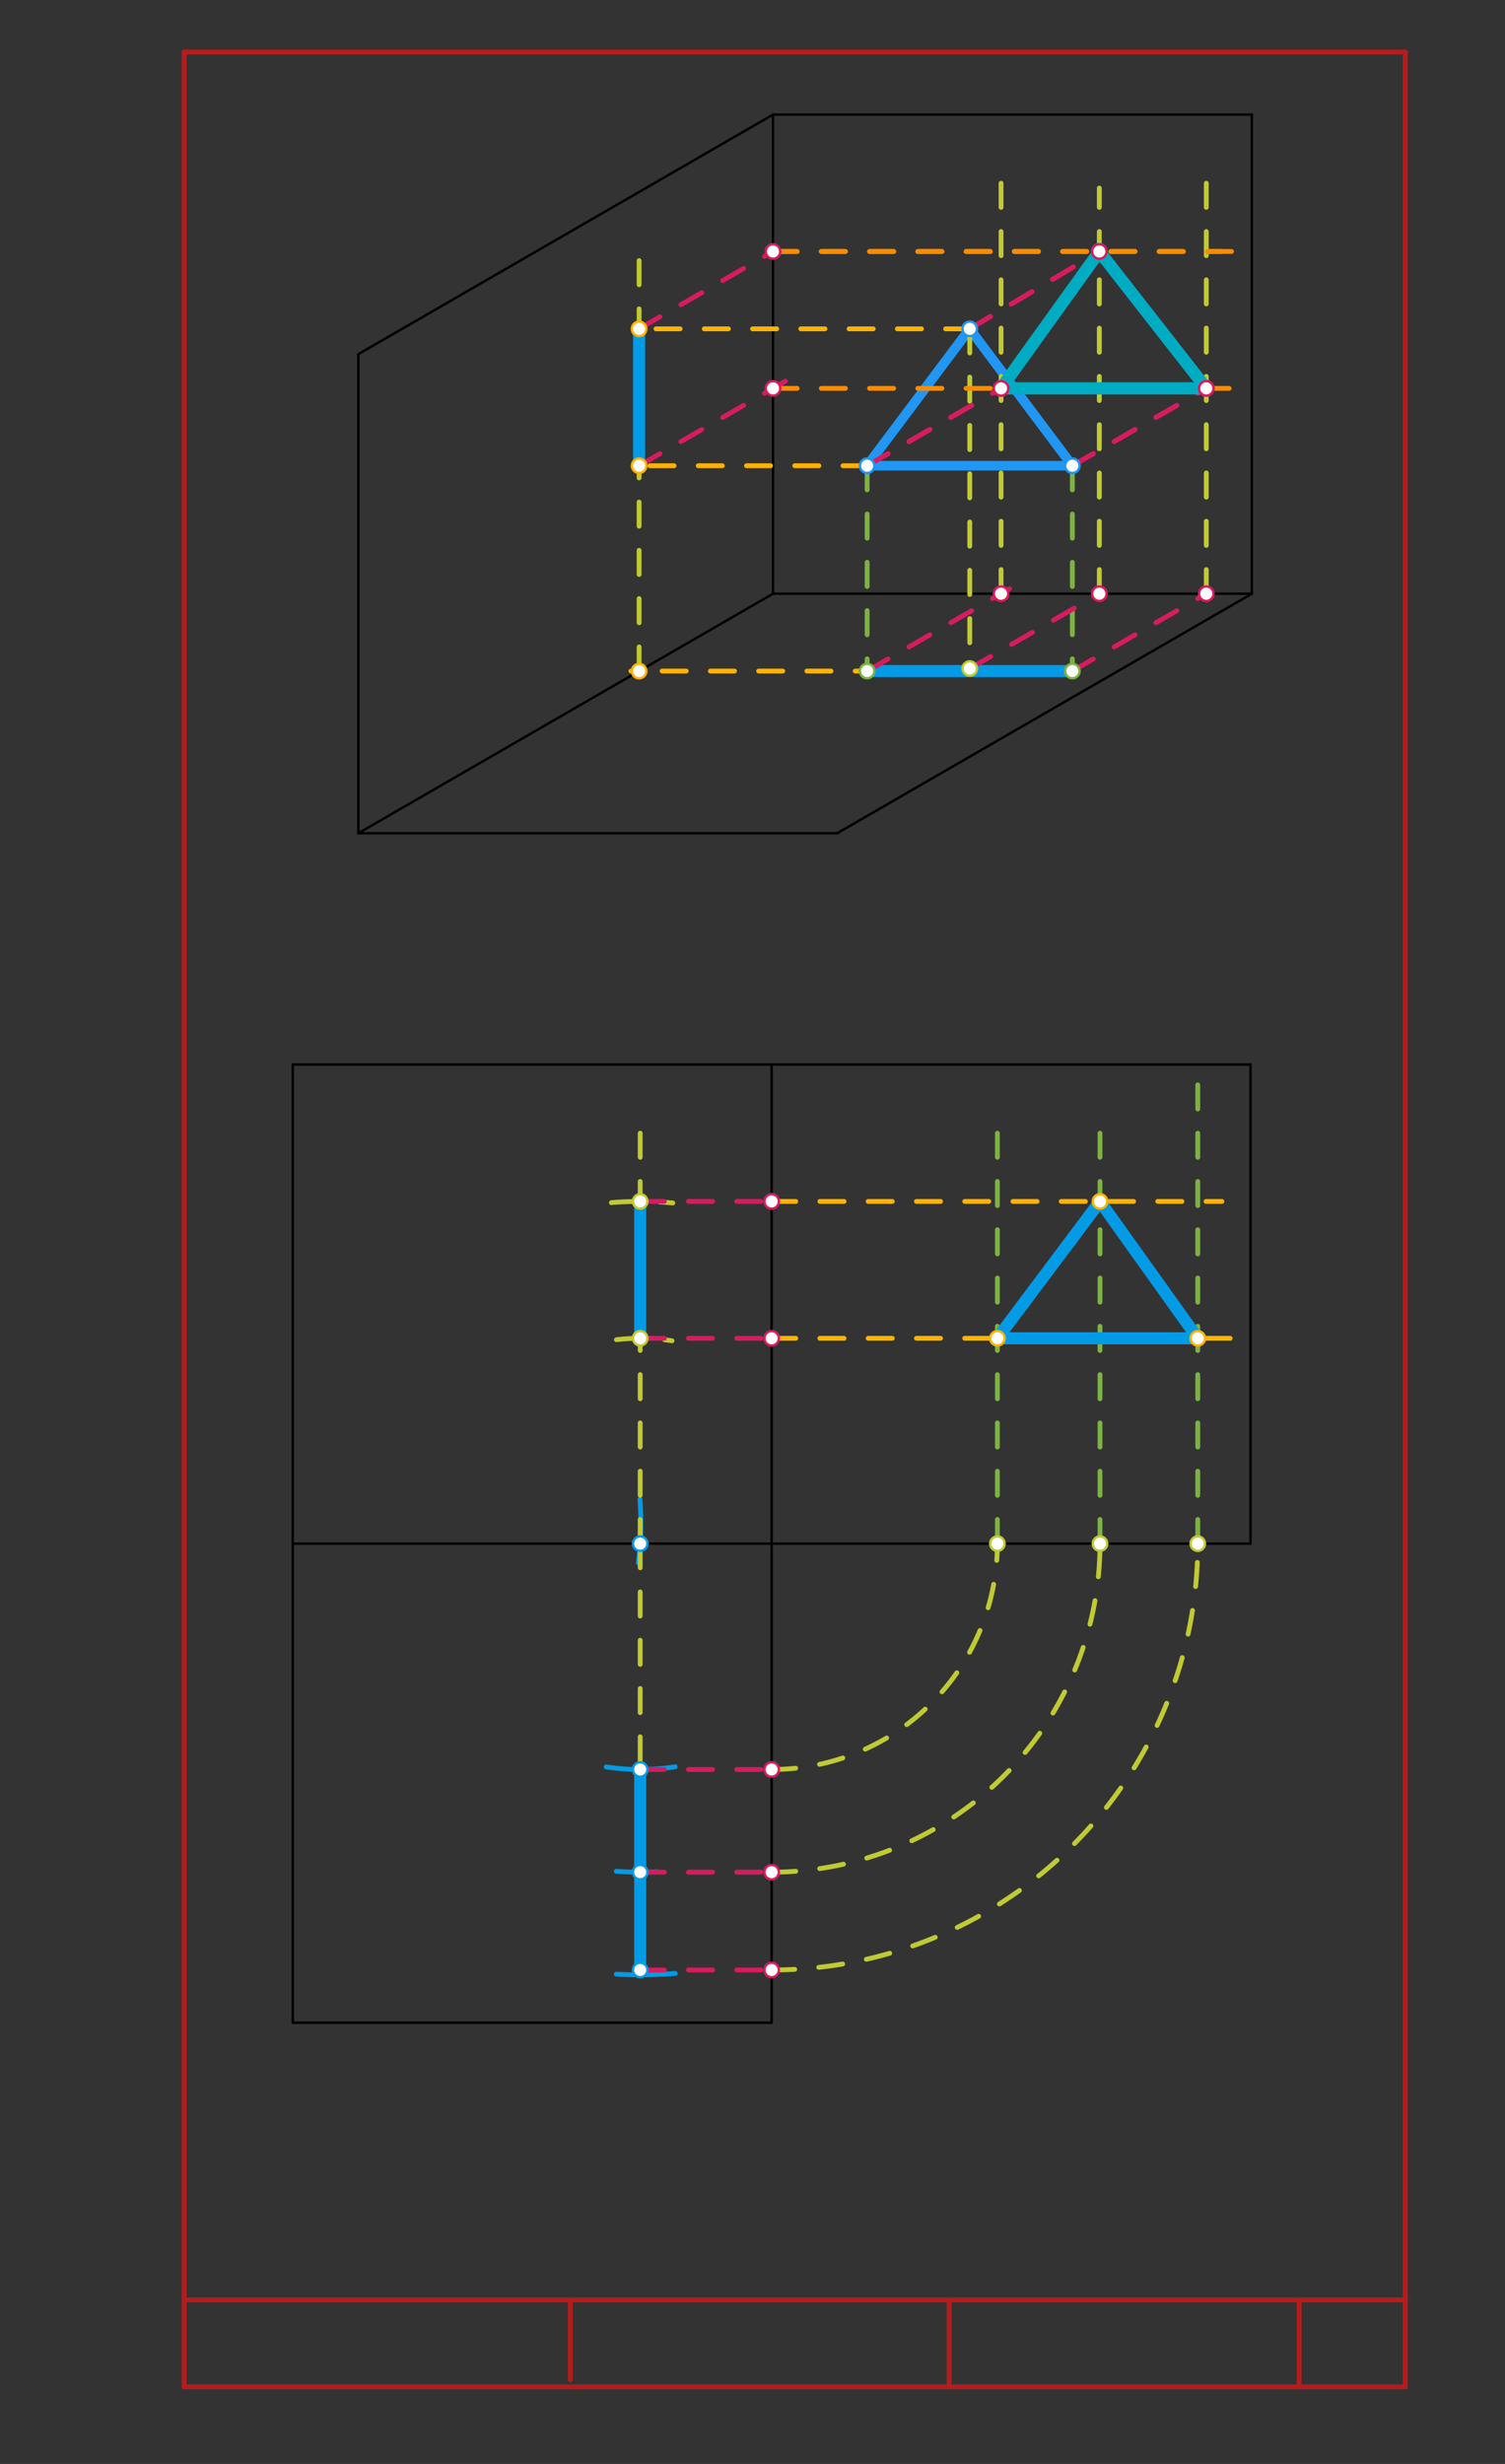 <svg xmlns="http://www.w3.org/2000/svg" class="svg--816" height="100%" preserveAspectRatio="xMidYMid meet" viewBox="0 0 623.622 1020.472" width="100%"><rect x="0" y="0" width="623.622" height="1020.472" fill="#333333" stroke="none"/><defs><marker id="marker-arrow" markerHeight="16" markerUnits="userSpaceOnUse" markerWidth="24" orient="auto-start-reverse" refX="24" refY="4" viewBox="0 0 24 8"><path d="M 0 0 L 24 4 L 0 8 z" stroke="inherit"></path></marker></defs><g class="aux-layer--949"></g><g class="main-layer--75a"><g class="element--733"><line stroke="#B71C1C" stroke-dasharray="none" stroke-linecap="round" stroke-width="2" x1="76.312" x2="582.312" y1="21.547" y2="21.547"></line></g><g class="element--733"><line stroke="#B71C1C" stroke-dasharray="none" stroke-linecap="round" stroke-width="2" x1="582.312" x2="582.312" y1="21.547" y2="988.547"></line></g><g class="element--733"><line stroke="#B71C1C" stroke-dasharray="none" stroke-linecap="round" stroke-width="2" x1="76.312" x2="76.312" y1="21.547" y2="988.547"></line></g><g class="element--733"><line stroke="#B71C1C" stroke-dasharray="none" stroke-linecap="round" stroke-width="2" x1="76.312" x2="582.312" y1="988.547" y2="988.547"></line></g><g class="element--733"><line stroke="#B71C1C" stroke-dasharray="none" stroke-linecap="round" stroke-width="2" x1="76.312" x2="582.312" y1="952.547" y2="952.547"></line></g><g class="element--733"><line stroke="#B71C1C" stroke-dasharray="none" stroke-linecap="round" stroke-width="2" x1="538.312" x2="538.312" y1="952.547" y2="988.547"></line></g><g class="element--733"><line stroke="#B71C1C" stroke-dasharray="none" stroke-linecap="round" stroke-width="2" x1="393.312" x2="393.312" y1="952.547" y2="988.547"></line></g><g class="element--733"><line stroke="#B71C1C" stroke-dasharray="none" stroke-linecap="round" stroke-width="2" x1="236.312" x2="236.312" y1="952.547" y2="985.547"></line></g><g class="element--733"><line stroke="#000000" stroke-dasharray="none" stroke-linecap="round" stroke-width="1" x1="320.312" x2="518.738" y1="245.891" y2="245.891"></line></g><g class="element--733"><line stroke="#000000" stroke-dasharray="none" stroke-linecap="round" stroke-width="1" x1="320.312" x2="148.471" y1="245.891" y2="345.103"></line></g><g class="element--733"><line stroke="#000000" stroke-dasharray="none" stroke-linecap="round" stroke-width="1" x1="148.471" x2="346.896" y1="345.103" y2="345.103"></line></g><g class="element--733"><line stroke="#000000" stroke-dasharray="none" stroke-linecap="round" stroke-width="1" x1="518.738" x2="346.896" y1="245.891" y2="345.103"></line></g><g class="element--733"><line stroke="#000000" stroke-dasharray="none" stroke-linecap="round" stroke-width="1" x1="148.471" x2="148.471" y1="345.103" y2="146.678"></line></g><g class="element--733"><line stroke="#000000" stroke-dasharray="none" stroke-linecap="round" stroke-width="1" x1="148.471" x2="320.313" y1="146.678" y2="47.465"></line></g><g class="element--733"><line stroke="#000000" stroke-dasharray="none" stroke-linecap="round" stroke-width="1" x1="320.313" x2="320.312" y1="47.465" y2="245.891"></line></g><g class="element--733"><line stroke="#000000" stroke-dasharray="none" stroke-linecap="round" stroke-width="1" x1="320.313" x2="518.738" y1="47.465" y2="47.465"></line></g><g class="element--733"><line stroke="#000000" stroke-dasharray="none" stroke-linecap="round" stroke-width="1" x1="518.738" x2="518.738" y1="47.465" y2="245.891"></line></g><g class="element--733"><line stroke="#000000" stroke-dasharray="none" stroke-linecap="round" stroke-width="1" x1="121.312" x2="518.163" y1="440.891" y2="440.891"></line></g><g class="element--733"><line stroke="#000000" stroke-dasharray="none" stroke-linecap="round" stroke-width="1" x1="121.312" x2="121.312" y1="440.891" y2="837.741"></line></g><g class="element--733"><line stroke="#000000" stroke-dasharray="none" stroke-linecap="round" stroke-width="1" x1="518.163" x2="518.163" y1="440.891" y2="639.316"></line></g><g class="element--733"><line stroke="#000000" stroke-dasharray="none" stroke-linecap="round" stroke-width="1" x1="518.163" x2="121.312" y1="639.316" y2="639.316"></line></g><g class="element--733"><line stroke="#000000" stroke-dasharray="none" stroke-linecap="round" stroke-width="1" x1="121.312" x2="319.738" y1="837.741" y2="837.741"></line></g><g class="element--733"><line stroke="#000000" stroke-dasharray="none" stroke-linecap="round" stroke-width="1" x1="319.738" x2="319.738" y1="837.741" y2="440.891"></line></g><g class="element--733"><line stroke="#2196F3" stroke-dasharray="none" stroke-linecap="round" stroke-width="4" x1="359.312" x2="444.352" y1="192.891" y2="192.891"></line></g><g class="element--733"><line stroke="#2196F3" stroke-dasharray="none" stroke-linecap="round" stroke-width="4" x1="401.832" x2="444.352" y1="136.198" y2="192.891"></line></g><g class="element--733"><line stroke="#2196F3" stroke-dasharray="none" stroke-linecap="round" stroke-width="4" x1="401.832" x2="359.312" y1="136.198" y2="192.891"></line></g><g class="element--733"><line stroke="#7CB342" stroke-dasharray="10" stroke-linecap="round" stroke-width="2" x1="444.352" x2="444.352" y1="192.891" y2="277.93"></line></g><g class="element--733"><line stroke="#7CB342" stroke-dasharray="10" stroke-linecap="round" stroke-width="2" x1="359.312" x2="359.312" y1="192.891" y2="277.93"></line></g><g class="element--733"><line stroke="#C0CA33" stroke-dasharray="10" stroke-linecap="round" stroke-width="2" x1="401.832" x2="401.832" y1="136.198" y2="276.891"></line></g><g class="element--733"><line stroke="#FFB300" stroke-dasharray="10" stroke-linecap="round" stroke-width="2" x1="444.352" x2="261.439" y1="277.93" y2="277.93"></line></g><g class="element--733"><line stroke="#039BE5" stroke-dasharray="none" stroke-linecap="round" stroke-width="5" x1="359.312" x2="444.352" y1="277.93" y2="277.93"></line></g><g class="element--733"><line stroke="#C0CA33" stroke-dasharray="10" stroke-linecap="round" stroke-width="2" x1="264.819" x2="264.819" y1="277.93" y2="98.891"></line></g><g class="element--733"><line stroke="#FFB300" stroke-dasharray="10" stroke-linecap="round" stroke-width="2" x1="359.312" x2="264.819" y1="192.891" y2="192.891"></line></g><g class="element--733"><line stroke="#FFB300" stroke-dasharray="10" stroke-linecap="round" stroke-width="2" x1="401.832" x2="264.819" y1="136.198" y2="136.198"></line></g><g class="element--733"><line stroke="#039BE5" stroke-dasharray="none" stroke-linecap="round" stroke-width="5" x1="264.819" x2="264.819" y1="136.198" y2="192.891"></line></g><g class="element--733"><line stroke="#D81B60" stroke-dasharray="10" stroke-linecap="round" stroke-width="2" x1="444.352" x2="500.671" y1="277.93" y2="245.414"></line></g><g class="element--733"><line stroke="#D81B60" stroke-dasharray="10" stroke-linecap="round" stroke-width="2" x1="359.312" x2="418.345" y1="277.93" y2="243.847"></line></g><g class="element--733"><line stroke="#D81B60" stroke-dasharray="10" stroke-linecap="round" stroke-width="2" x1="401.832" x2="457.418" y1="276.891" y2="244.798"></line></g><g class="element--733"><line stroke="#C0CA33" stroke-dasharray="10" stroke-linecap="round" stroke-width="2" x1="499.846" x2="499.846" y1="245.891" y2="70.891"></line></g><g class="element--733"><line stroke="#C0CA33" stroke-dasharray="10" stroke-linecap="round" stroke-width="2" x1="414.806" x2="414.806" y1="245.891" y2="67.891"></line></g><g class="element--733"><line stroke="#C0CA33" stroke-dasharray="10" stroke-linecap="round" stroke-width="2" x1="455.526" x2="455.526" y1="245.891" y2="77.891"></line></g><g class="element--733"><line stroke="#D81B60" stroke-dasharray="10" stroke-linecap="round" stroke-width="2" x1="264.819" x2="320.399" y1="136.198" y2="104.108"></line></g><g class="element--733"><line stroke="#D81B60" stroke-dasharray="10" stroke-linecap="round" stroke-width="2" x1="264.819" x2="326.45" y1="192.891" y2="157.308"></line></g><g class="element--733"><line stroke="#FB8C00" stroke-dasharray="10" stroke-linecap="round" stroke-width="2" x1="320.313" x2="512.312" y1="104.158" y2="104.158"></line></g><g class="element--733"><line stroke="#FB8C00" stroke-dasharray="10" stroke-linecap="round" stroke-width="2" x1="320.313" x2="509.312" y1="160.851" y2="160.851"></line></g><g class="element--733"><line stroke="#E91E63" stroke-dasharray="10" stroke-linecap="round" stroke-width="2" x1="359.312" x2="414.806" y1="192.891" y2="160.851"></line></g><g class="element--733"><line stroke="#E91E63" stroke-dasharray="10" stroke-linecap="round" stroke-width="2" x1="444.352" x2="499.846" y1="192.891" y2="160.851"></line></g><g class="element--733"><line stroke="#E91E63" stroke-dasharray="10" stroke-linecap="round" stroke-width="2" x1="401.832" x2="455.526" y1="136.198" y2="104.158"></line></g><g class="element--733"><line stroke="#D81B60" stroke-dasharray="10" stroke-linecap="round" stroke-width="2" x1="359.312" x2="417.991" y1="192.891" y2="159.013"></line></g><g class="element--733"><line stroke="#D81B60" stroke-dasharray="10" stroke-linecap="round" stroke-width="2" x1="444.352" x2="500.911" y1="192.891" y2="160.236"></line></g><g class="element--733"><line stroke="#039BE5" stroke-dasharray="none" stroke-linecap="round" stroke-width="5" x1="455.526" x2="499.846" y1="104.158" y2="160.851"></line></g><g class="element--733"><line stroke="#039BE5" stroke-dasharray="none" stroke-linecap="round" stroke-width="5" x1="499.846" x2="414.806" y1="160.851" y2="160.851"></line></g><g class="element--733"><line stroke="#039BE5" stroke-dasharray="none" stroke-linecap="round" stroke-width="5" x1="414.806" x2="455.526" y1="160.851" y2="104.158"></line></g><g class="element--733"><line stroke="#FB8C00" stroke-dasharray="10" stroke-linecap="round" stroke-width="2" x1="320.313" x2="506.312" y1="104.158" y2="104.158"></line></g><g class="element--733"><line stroke="#D81B60" stroke-dasharray="10" stroke-linecap="round" stroke-width="2" x1="401.832" x2="455.526" y1="136.198" y2="104.158"></line></g><g class="element--733"><line stroke="#00ACC1" stroke-dasharray="none" stroke-linecap="round" stroke-width="5" x1="455.526" x2="499.846" y1="104.158" y2="160.851"></line></g><g class="element--733"><line stroke="#00ACC1" stroke-dasharray="none" stroke-linecap="round" stroke-width="5" x1="499.846" x2="414.806" y1="160.851" y2="160.851"></line></g><g class="element--733"><line stroke="#00ACC1" stroke-dasharray="none" stroke-linecap="round" stroke-width="5" x1="414.806" x2="455.526" y1="160.851" y2="104.158"></line></g><g class="element--733"><path d="M 265.171 620.976 A 133.228 133.228 0 0 1 264.527 647.297" fill="none" stroke="#039BE5" stroke-dasharray="none" stroke-linecap="round" stroke-width="2"></path></g><g class="element--733"><line stroke="#C0CA33" stroke-dasharray="10" stroke-linecap="round" stroke-width="2" x1="265.274" x2="265.274" y1="639.316" y2="461.891"></line></g><g class="element--733"><line stroke="#C0CA33" stroke-dasharray="10" stroke-linecap="round" stroke-width="2" x1="265.274" x2="265.274" y1="639.316" y2="815.891"></line></g><g class="element--733"><path d="M 255.424 554.849 A 85.039 85.039 0 0 1 278.462 555.305" fill="none" stroke="#C0CA33" stroke-dasharray="10" stroke-linecap="round" stroke-width="2"></path></g><g class="element--733"><path d="M 253.329 498.088 A 141.732 141.732 0 0 1 278.801 498.23" fill="none" stroke="#C0CA33" stroke-dasharray="10" stroke-linecap="round" stroke-width="2"></path></g><g class="element--733"><line stroke="#039BE5" stroke-dasharray="none" stroke-linecap="round" stroke-width="5" x1="265.274" x2="265.274" y1="497.584" y2="554.276"></line></g><g class="element--733"><path d="M 255.383 817.624 A 178.583 178.583 0 0 0 279.776 817.309" fill="none" stroke="#039BE5" stroke-dasharray="none" stroke-linecap="round" stroke-width="2"></path></g><g class="element--733"><path d="M 255.376 775.018 A 136.063 136.063 0 0 0 272.277 775.198" fill="none" stroke="#039BE5" stroke-dasharray="none" stroke-linecap="round" stroke-width="2"></path></g><g class="element--733"><path d="M 251.175 731.791 A 93.543 93.543 0 0 0 279.758 731.731" fill="none" stroke="#039BE5" stroke-dasharray="none" stroke-linecap="round" stroke-width="2"></path></g><g class="element--733"><line stroke="#039BE5" stroke-dasharray="none" stroke-linecap="round" stroke-width="5" x1="265.274" x2="265.274" y1="732.859" y2="815.891"></line></g><g class="element--733"><line stroke="#D81B60" stroke-dasharray="10" stroke-linecap="round" stroke-width="2" x1="265.274" x2="319.738" y1="732.859" y2="732.859"></line></g><g class="element--733"><line stroke="#D81B60" stroke-dasharray="10" stroke-linecap="round" stroke-width="2" x1="265.274" x2="319.738" y1="775.379" y2="775.379"></line></g><g class="element--733"><line stroke="#D81B60" stroke-dasharray="10" stroke-linecap="round" stroke-width="2" x1="265.274" x2="324.312" y1="815.891" y2="815.891"></line></g><g class="element--733"><path d="M 319.312 815.891 A 176.575 176.575 0 0 0 496.313 639.316" fill="none" stroke="#C0CA33" stroke-dasharray="10" stroke-linecap="round" stroke-width="2"></path></g><g class="element--733"><path d="M 319.738 775.379 A 136.063 136.063 0 0 0 455.801 639.316" fill="none" stroke="#C0CA33" stroke-dasharray="10" stroke-linecap="round" stroke-width="2"></path></g><g class="element--733"><path d="M 319.738 732.859 A 93.543 93.543 0 0 0 413.281 639.316" fill="none" stroke="#C0CA33" stroke-dasharray="10" stroke-linecap="round" stroke-width="2"></path></g><g class="element--733"><line stroke="#D81B60" stroke-dasharray="10" stroke-linecap="round" stroke-width="2" x1="265.274" x2="319.738" y1="554.276" y2="554.276"></line></g><g class="element--733"><line stroke="#D81B60" stroke-dasharray="10" stroke-linecap="round" stroke-width="2" x1="265.274" x2="319.738" y1="497.584" y2="497.584"></line></g><g class="element--733"><line stroke="#7CB342" stroke-dasharray="10" stroke-linecap="round" stroke-width="2" x1="413.281" x2="413.281" y1="639.316" y2="459.891"></line></g><g class="element--733"><line stroke="#7CB342" stroke-dasharray="10" stroke-linecap="round" stroke-width="2" x1="455.801" x2="455.801" y1="639.316" y2="459.891"></line></g><g class="element--733"><line stroke="#7CB342" stroke-dasharray="10" stroke-linecap="round" stroke-width="2" x1="496.313" x2="496.313" y1="639.316" y2="444.891"></line></g><g class="element--733"><line stroke="#FFB300" stroke-dasharray="10" stroke-linecap="round" stroke-width="2" x1="319.738" x2="506.312" y1="497.584" y2="497.584"></line></g><g class="element--733"><line stroke="#FFB300" stroke-dasharray="10" stroke-linecap="round" stroke-width="2" x1="319.738" x2="511.312" y1="554.276" y2="554.276"></line></g><g class="element--733"><line stroke="#039BE5" stroke-dasharray="none" stroke-linecap="round" stroke-width="5" x1="455.801" x2="496.313" y1="497.584" y2="554.276"></line></g><g class="element--733"><line stroke="#039BE5" stroke-dasharray="none" stroke-linecap="round" stroke-width="5" x1="496.313" x2="413.281" y1="554.276" y2="554.276"></line></g><g class="element--733"><line stroke="#039BE5" stroke-dasharray="none" stroke-linecap="round" stroke-width="5" x1="413.281" x2="455.801" y1="554.276" y2="497.584"></line></g><g class="element--733"><circle cx="401.832" cy="136.198" r="3" stroke="#2196F3" stroke-width="1" fill="#ffffff"></circle>}</g><g class="element--733"><circle cx="359.312" cy="192.891" r="3" stroke="#2196F3" stroke-width="1" fill="#ffffff"></circle>}</g><g class="element--733"><circle cx="444.352" cy="192.891" r="3" stroke="#2196F3" stroke-width="1" fill="#ffffff"></circle>}</g><g class="element--733"><circle cx="359.312" cy="277.93" r="3" stroke="#7CB342" stroke-width="1" fill="#ffffff"></circle>}</g><g class="element--733"><circle cx="444.352" cy="277.93" r="3" stroke="#7CB342" stroke-width="1" fill="#ffffff"></circle>}</g><g class="element--733"><circle cx="401.832" cy="276.891" r="3" stroke="#C0CA33" stroke-width="1" fill="#ffffff"></circle>}</g><g class="element--733"><circle cx="264.819" cy="277.93" r="3" stroke="#FFB300" stroke-width="1" fill="#ffffff"></circle>}</g><g class="element--733"><circle cx="264.819" cy="192.891" r="3" stroke="#FFB300" stroke-width="1" fill="#ffffff"></circle>}</g><g class="element--733"><circle cx="264.819" cy="136.198" r="3" stroke="#FFB300" stroke-width="1" fill="#ffffff"></circle>}</g><g class="element--733"><circle cx="499.846" cy="245.891" r="3" stroke="#D81B60" stroke-width="1" fill="#ffffff"></circle>}</g><g class="element--733"><circle cx="414.806" cy="245.891" r="3" stroke="#D81B60" stroke-width="1" fill="#ffffff"></circle>}</g><g class="element--733"><circle cx="455.526" cy="245.891" r="3" stroke="#D81B60" stroke-width="1" fill="#ffffff"></circle>}</g><g class="element--733"><circle cx="320.313" cy="104.158" r="3" stroke="#D81B60" stroke-width="1" fill="#ffffff"></circle>}</g><g class="element--733"><circle cx="320.313" cy="160.851" r="3" stroke="#D81B60" stroke-width="1" fill="#ffffff"></circle>}</g><g class="element--733"><circle cx="499.846" cy="160.851" r="3" stroke="#E91E63" stroke-width="1" fill="#ffffff"></circle>}</g><g class="element--733"><circle cx="414.806" cy="160.851" r="3" stroke="#E91E63" stroke-width="1" fill="#ffffff"></circle>}</g><g class="element--733"><circle cx="455.526" cy="104.158" r="3" stroke="#039BE5" stroke-width="1" fill="#ffffff"></circle>}</g><g class="element--733"><circle cx="455.526" cy="104.158" r="3" stroke="#039BE5" stroke-width="1" fill="#ffffff"></circle>}</g><g class="element--733"><circle cx="414.806" cy="160.851" r="3" stroke="#D81B60" stroke-width="1" fill="#ffffff"></circle>}</g><g class="element--733"><circle cx="499.846" cy="160.851" r="3" stroke="#D81B60" stroke-width="1" fill="#ffffff"></circle>}</g><g class="element--733"><circle cx="455.526" cy="104.158" r="3" stroke="#D81B60" stroke-width="1" fill="#ffffff"></circle>}</g><g class="element--733"><circle cx="265.274" cy="639.316" r="3" stroke="#039BE5" stroke-width="1" fill="#ffffff"></circle>}</g><g class="element--733"><circle cx="265.274" cy="554.276" r="3" stroke="#C0CA33" stroke-width="1" fill="#ffffff"></circle>}</g><g class="element--733"><circle cx="265.274" cy="497.584" r="3" stroke="#C0CA33" stroke-width="1" fill="#ffffff"></circle>}</g><g class="element--733"><circle cx="265.274" cy="815.891" r="3" stroke="#039BE5" stroke-width="1" fill="#ffffff"></circle>}</g><g class="element--733"><circle cx="265.274" cy="775.379" r="3" stroke="#039BE5" stroke-width="1" fill="#ffffff"></circle>}</g><g class="element--733"><circle cx="265.274" cy="732.859" r="3" stroke="#039BE5" stroke-width="1" fill="#ffffff"></circle>}</g><g class="element--733"><circle cx="319.738" cy="732.859" r="3" stroke="#D81B60" stroke-width="1" fill="#ffffff"></circle>}</g><g class="element--733"><circle cx="319.738" cy="775.379" r="3" stroke="#D81B60" stroke-width="1" fill="#ffffff"></circle>}</g><g class="element--733"><circle cx="319.738" cy="815.891" r="3" stroke="#D81B60" stroke-width="1" fill="#ffffff"></circle>}</g><g class="element--733"><circle cx="413.281" cy="639.316" r="3" stroke="#C0CA33" stroke-width="1" fill="#ffffff"></circle>}</g><g class="element--733"><circle cx="455.801" cy="639.316" r="3" stroke="#C0CA33" stroke-width="1" fill="#ffffff"></circle>}</g><g class="element--733"><circle cx="496.313" cy="639.316" r="3" stroke="#C0CA33" stroke-width="1" fill="#ffffff"></circle>}</g><g class="element--733"><circle cx="319.738" cy="497.584" r="3" stroke="#D81B60" stroke-width="1" fill="#ffffff"></circle>}</g><g class="element--733"><circle cx="319.738" cy="554.276" r="3" stroke="#D81B60" stroke-width="1" fill="#ffffff"></circle>}</g><g class="element--733"><circle cx="455.801" cy="497.584" r="3" stroke="#FFB300" stroke-width="1" fill="#ffffff"></circle>}</g><g class="element--733"><circle cx="413.281" cy="554.276" r="3" stroke="#FFB300" stroke-width="1" fill="#ffffff"></circle>}</g><g class="element--733"><circle cx="496.313" cy="554.276" r="3" stroke="#FFB300" stroke-width="1" fill="#ffffff"></circle>}</g></g><g class="snaps-layer--ac6"></g><g class="temp-layer--52d"></g></svg>